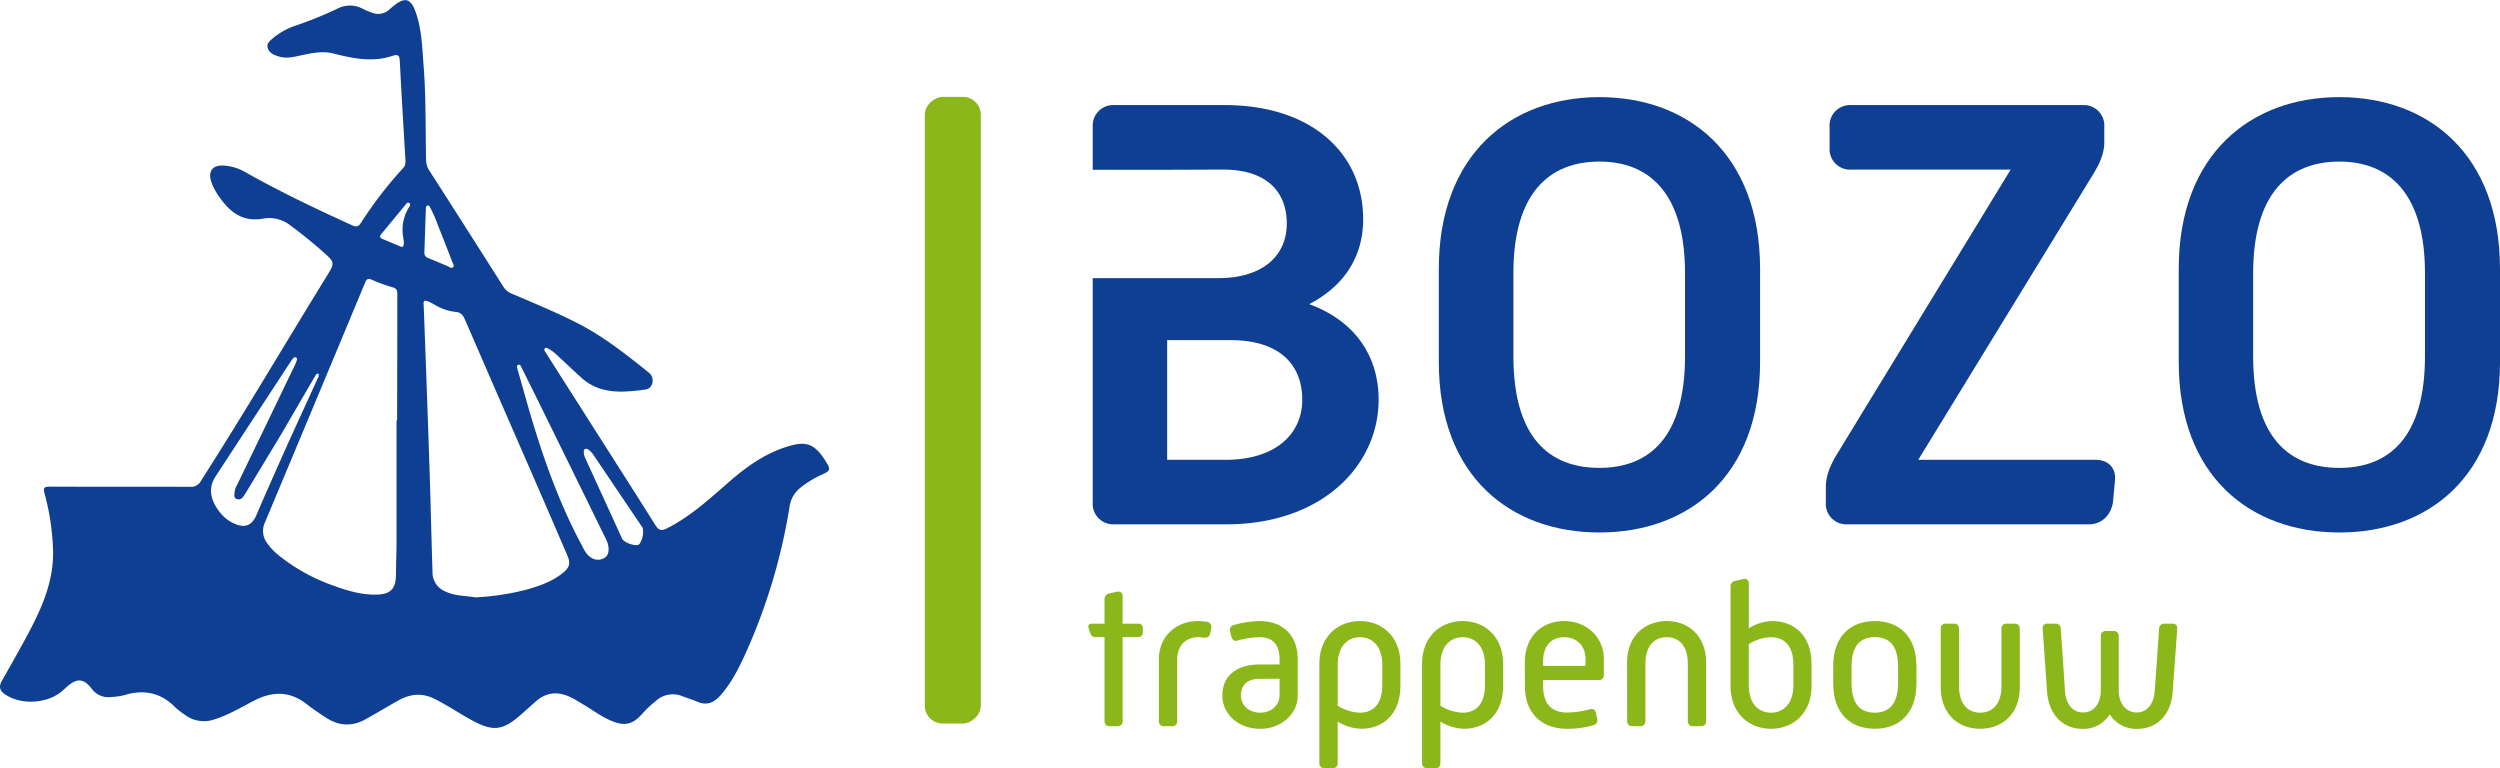<svg id="Laag_1" data-name="Laag 1" xmlns="http://www.w3.org/2000/svg" viewBox="0 0 791.71 243.28"><defs><style>.cls-1{fill:#8cb71a;}.cls-2{fill:#0f3f93;}.cls-3{fill:none;}</style></defs><rect class="cls-1" x="226.23" y="148.86" width="198.45" height="17.75" rx="5.67" transform="translate(459.47 -195.55) rotate(90)"/><path class="cls-2" d="M285.27,174c-3.62-5.83-6.35-6.69-12.8-4.56-6.8,2.25-12.44,6.28-17.74,10.89-6.2,5.4-12.26,11-19.66,14.76-1.75.91-2.65.84-3.78-.95-7.95-12.64-16-25.19-24-37.78q-5.55-8.7-11.09-17.42a.62.62,0,0,1,.76-.91,12.48,12.48,0,0,1,3.27,2.36c2.56,2.34,5.06,4.76,7.64,7.08,5.93,5.34,13.09,4.66,20.15,3.75,2.59-.33,3.25-3.75,1.17-5.41-7.12-5.69-14.26-11.38-22.43-15.56-6.64-3.4-13.53-6.24-20.37-9.18a6.08,6.08,0,0,1-3.07-2.16q-11.75-18.54-23.59-37a6,6,0,0,1-1.05-3.15c-.25-10.11,0-20.23-.82-30.32-.44-5.78-.57-11.62-2.62-17.14-1.46-3.93-3.33-4.39-6.59-1.81-.53.42-1.07.84-1.57,1.3a5.21,5.21,0,0,1-5.69,1,20.16,20.16,0,0,1-2.71-1.14,8.57,8.57,0,0,0-8.25,0,124.46,124.46,0,0,1-12.74,5.18,22.07,22.07,0,0,0-7.15,3.79c-1,.91-2.57,1.8-2,3.47s2.07,2.2,3.65,2.67c2.38.71,4.64.07,6.91-.4,3.39-.71,6.65-1.48,10.23-.58,6.14,1.55,12.4,2.87,18.7.74,2-.67,2.23.11,2.32,1.88.51,10.17,1.14,20.33,1.74,30.49.06,1.14.19,2.25-.72,3.2a124.47,124.47,0,0,0-13.37,17.38c-.82,1.22-1.49,1.27-2.76.7-11.59-5.25-23.07-10.74-34.14-17a15.5,15.5,0,0,0-6.2-1.88c-3.84-.4-5.5,1.77-4.15,5.41a18.09,18.09,0,0,0,1.83,3.62c3.48,5.25,7.63,9.07,14.72,7.71a10.78,10.78,0,0,1,8.51,2.28q5.28,3.9,10.19,8.25c3.81,3.38,3.85,3.42,1.14,7.82-13.29,21.57-26.14,43.42-39.79,64.76A3.53,3.53,0,0,1,83.84,182c-14.73-.06-29.46,0-44.18-.06-1.78,0-2.37.19-1.81,2.22a76.65,76.65,0,0,1,2.67,17.64c.34,9.4-3.15,17.72-7.39,25.78-2.83,5.4-5.89,10.69-8.88,16-1,1.81-.52,3.09,1.16,4.2,5.21,3.44,13.52,2.9,18.18-1.26.45-.4.89-.82,1.34-1.21,3.26-2.82,5.28-2.69,7.94.74a6.45,6.45,0,0,0,5.94,2.52A22.61,22.61,0,0,0,63,248c6.24-1.95,11.73-.85,16.35,3.95A24.88,24.88,0,0,0,82,254a10.07,10.07,0,0,0,9.8,1.59c4.48-1.43,8.48-3.87,12.63-6,5.9-3,11.38-2.81,16.64,1.39,1.83,1.46,3.79,2.74,5.73,4,4,2.71,8.27,3.07,12.58.69,3.49-1.92,6.9-4,10.38-5.95,3.68-2.07,7.38-2.61,11.41-.65,4.41,2.14,8.41,5,12.75,7.25,5.88,3.05,8.91,2.78,14-1.5,1.9-1.61,3.72-3.32,5.6-4.95,3.35-2.91,7.05-3.12,10.93-1.23,1.49.72,2.89,1.62,4.31,2.47,2.52,1.51,4.91,3.28,7.55,4.53,4.67,2.2,7.36,2.06,10.74-1.69a37.3,37.3,0,0,1,4.43-4.19,7.89,7.89,0,0,1,8.26-1.48c1.61.62,3.28,1.11,4.86,1.79,3,1.28,5.26.27,7.26-2,3.31-3.71,5.55-8.06,7.62-12.52a183.51,183.51,0,0,0,14.32-47.45,9.26,9.26,0,0,1,3.31-5.74,31.7,31.7,0,0,1,6.92-4.23C286.72,176.92,286.86,176.53,285.27,174ZM96.87,193.11A12.05,12.05,0,0,1,93.31,190c-3.13-4-3.63-7.76-1.28-11.35l23.75-36.31c.16-.24.33-.47.51-.7s.56-.83,1.08-.63a.58.58,0,0,1,.38.79,10.33,10.33,0,0,1-.72,1.84q-9.06,18.81-18.14,37.6a6.5,6.5,0,0,0-.92,2.77c0,.73-.18,1.6.8,1.89a1.74,1.74,0,0,0,2-.8c.52-.74,1-1.51,1.46-2.28l10.64-17.6,10.92-18.76s.93-.95.92.4l-9.81,21.46c-3.36,7.56-6.76,15.1-10,22.71C103.36,194.56,100.82,195.33,96.87,193.11Zm52.68-71.6q0,18.92-.06,37.84v1.59h-.18q0,19,0,38.07c0,3.54-.15,7.09-.18,10.64,0,4.64-1.67,6.44-6.4,6.49-4.57.05-8.92-1.21-13.19-2.77a58.82,58.82,0,0,1-17.7-9.79,19.39,19.39,0,0,1-3.41-3.6,6.43,6.43,0,0,1-.76-6.79q15.54-37.08,31-74.22c.24-.56.49-1.11.71-1.67.38-1,.84-1.42,2.07-.89a51,51,0,0,0,6.76,2.45C149.7,119.28,149.55,120.4,149.55,121.51Zm1.83-18.77c.74,4.08-.48,3.31-1.16,3-1.81-.71-3.59-1.51-5.39-2.26-.89-.37-.89-.88-.33-1.55l8-9.69c.48-.58,1.48,0,1,.84A13.48,13.48,0,0,0,151.38,102.74Zm7.23-9.23a.63.63,0,0,1,1.16-.31,39.55,39.55,0,0,1,2.61,5.9c1.63,4,3.14,8,4.7,11.93.18.47.59,1,.1,1.45s-1,0-1.43-.25c-2.07-.87-4.13-1.77-6.22-2.59-.87-.34-1.44-.84-1.41-1.8Q158.36,100.67,158.61,93.51Zm43.24,115.86c-3.43,2.74-7.52,4.09-11.66,5.26A80,80,0,0,1,174.38,217h-.15c-3.09-.54-6.57-.38-9.76-2a6.46,6.46,0,0,1-3.77-6c-.34-10.56-.57-21.12-.91-31.67-.48-14.62-1-29.24-1.55-43.86-.11-3-.2-6-.35-9-.07-1.49-.11-2.27,3.87.09a16.5,16.5,0,0,0,6.49,2.08c1.7.2,2.23,1.29,2.76,2.49q10.17,23.43,20.37,46.82,6,13.79,11.93,27.57C204.48,206.19,204.21,207.5,201.85,209.37ZM215,204.6a4,4,0,0,1-4.46-.44c-1.43-1.09-2.08-2.75-2.89-4.27-7-13.14-11.91-27.11-16.11-41.35-1.31-4.47-2.54-9-3.83-13.44a7.27,7.27,0,0,1-.26-1.07.62.62,0,0,1,1.18-.34c2.56,5.17,5,10,7.38,14.9q9.61,19.54,19.2,39.12a10.8,10.8,0,0,1,1.16,2.93C216.59,202.24,216.5,203.77,215,204.6Zm11-4.28c-1,.57-4.5-.55-5.24-1.87l-11.81-25.81a4,4,0,0,1-.34-1.32h0a.45.45,0,0,1,0-.11.52.52,0,0,1,0-.17.56.56,0,0,1,0-.13s0-.1,0-.14a1.16,1.16,0,0,1,.34-.76c.75-.12.9,0,1.67.65a5.39,5.39,0,0,1,.89,1l15.65,23.19C227.82,196.19,227,199.74,225.93,200.32Z" transform="translate(-23.73 -27.83)"/><path class="cls-2" d="M479.38,113c0-36.34,22.78-54.41,50.87-54.41S581.12,76.62,581.12,113v29.46c0,36.33-22.78,54-50.87,54s-50.87-17.68-50.87-54ZM530.25,176c15.71,0,27.1-9.63,27.1-35.36V114.33C557.35,89,546,79,530.25,79,514.34,79,503,89,503,114.33v26.32C503,166.38,514.34,176,530.25,176Z" transform="translate(-23.73 -27.83)"/><path class="cls-2" d="M601.94,182.29c0-3.93,1.38-6.87,3.14-10l55.39-90.74H610a6.49,6.49,0,0,1-6.87-6.87V68A6.49,6.49,0,0,1,610,61.11h73.27A6.49,6.49,0,0,1,690.13,68v4.71c0,3.73-1.37,6.68-3.34,10l-55.58,90.74h56.17c4.13,0,6.68,2.75,6.09,6.88l-.59,6.48c-.59,4.12-3.53,7.07-7.66,7.07h-76.4a6.5,6.5,0,0,1-6.88-6.88Z" transform="translate(-23.73 -27.83)"/><path class="cls-2" d="M713.7,113c0-36.34,22.78-54.41,50.87-54.41S815.44,76.62,815.44,113v29.46c0,36.33-22.78,54-50.87,54s-50.87-17.68-50.87-54ZM764.57,176c15.71,0,27.11-9.63,27.11-35.36V114.33C791.68,89,780.28,79,764.57,79c-15.91,0-27.3,10-27.3,35.35v26.32C737.27,166.38,748.66,176,764.57,176Z" transform="translate(-23.73 -27.83)"/><path class="cls-3" d="M413.39,135.54h-20v37.91h18.46c15.72,0,24.36-8,24.36-19S429.1,135.54,413.39,135.54Z" transform="translate(-23.73 -27.83)"/><path class="cls-2" d="M438.33,124.15c10.6-5.5,17.09-14.53,17.09-26.91,0-21-16.5-36.13-43.8-36.13h-35A6.49,6.49,0,0,0,369.78,68V81.6h23.57L411,81.53c13.94,0,20.23,7.07,20.23,17.09,0,10.41-7.86,17.28-21.61,17.28H369.78V187a6.5,6.5,0,0,0,6.88,6.88H412c30.84,0,48.32-19,48.32-39.48C460.33,140.65,452.86,129.46,438.33,124.15Zm-26.52,49.3H393.35V135.54h20c15.71,0,22.78,7.86,22.78,18.86S427.53,173.45,411.81,173.45Z" transform="translate(-23.73 -27.83)"/><path class="cls-1" d="M373.51,229.56h-2.83a1.44,1.44,0,0,1-1.64-1.2l-.57-1.58c-.25-.88.13-1.45.95-1.45h4.09v-7.69a1.83,1.83,0,0,1,1.52-1.89l2.27-.51c1.26-.25,1.95.38,1.95,1.33v8.76h5a1.33,1.33,0,0,1,1.39,1.39v1.45a1.33,1.33,0,0,1-1.39,1.39h-5v26.67a1.49,1.49,0,0,1-1.57,1.57h-2.59a1.49,1.49,0,0,1-1.58-1.57Z" transform="translate(-23.73 -27.83)"/><path class="cls-1" d="M390.73,236.62c0-7.32,5.48-12.11,12.35-12.11.82,0,1.9.13,2.65.19a1.72,1.72,0,0,1,1.58,2.15l-.38,1.7c-.19.88-.88,1.38-2.14,1.2a10,10,0,0,0-1.64-.13c-4,0-6.62,2.84-6.62,7v19.61A1.49,1.49,0,0,1,395,257.8H392.3a1.49,1.49,0,0,1-1.57-1.57Z" transform="translate(-23.73 -27.83)"/><path class="cls-1" d="M422.57,238.26h6.37v-1.77c0-4.41-2.15-6.87-6.25-6.87a27.57,27.57,0,0,0-7.12,1.07c-1,.25-1.58-.19-1.89-1.26l-.38-1.51a1.62,1.62,0,0,1,1.2-2.15,30.55,30.55,0,0,1,8.19-1.26c7.25,0,12,4.54,12,12v11.6c0,5.93-5.36,10.53-11.85,10.53-6.87,0-12-4.6-12-10.53C410.78,241.73,415.57,238.26,422.57,238.26Zm.25,15.26c3.66,0,6.12-2.53,6.12-5.43V242.8h-6.37c-4.16,0-5.87,2.33-5.87,5.23S419,253.52,422.82,253.52Z" transform="translate(-23.73 -27.83)"/><path class="cls-1" d="M447.35,269.53a1.49,1.49,0,0,1-1.58,1.58h-2.65a1.49,1.49,0,0,1-1.57-1.58V238.07c0-8.77,6-13.56,12.86-13.56s12.8,4.79,12.8,13.56V245c0,9.33-5.87,13.62-12.42,13.62a15,15,0,0,1-7.44-2.27Zm7-16c3.85,0,7.13-2.27,7.13-8.83v-6.31c0-6-3.22-8.76-7.06-8.76s-7.06,2.77-7.06,8.76v12.93A14.07,14.07,0,0,0,454.34,253.52Z" transform="translate(-23.73 -27.83)"/><path class="cls-1" d="M479.88,269.53a1.49,1.49,0,0,1-1.58,1.58h-2.64a1.49,1.49,0,0,1-1.58-1.58V238.07c0-8.77,6-13.56,12.86-13.56s12.8,4.79,12.8,13.56V245c0,9.33-5.86,13.62-12.42,13.62a15.08,15.08,0,0,1-7.44-2.27Zm7-16c3.84,0,7.12-2.27,7.12-8.83v-6.31c0-6-3.21-8.76-7.06-8.76s-7.06,2.77-7.06,8.76v12.93A14.07,14.07,0,0,0,486.88,253.52Z" transform="translate(-23.73 -27.83)"/><path class="cls-1" d="M506.61,237.75c0-8.64,5.62-13.24,12.49-13.24s12.54,4.92,12.54,12v5.11a1.49,1.49,0,0,1-1.57,1.58H512.41v1.89c0,5.8,2.84,8.39,7.57,8.39a28.69,28.69,0,0,0,7.12-1c1-.32,1.77.06,2,.94l.44,2a1.62,1.62,0,0,1-1.26,2.08,29,29,0,0,1-8.26,1.13c-7.82,0-13.37-4.66-13.37-13.49Zm19.23.95v-2.15c0-4.09-2.71-6.93-6.74-6.93s-6.69,2.65-6.69,7.69v1.39Z" transform="translate(-23.73 -27.83)"/><path class="cls-1" d="M539,237.69c0-8.58,5.74-13.18,12.55-13.18s12.48,4.6,12.48,13.18v18.54a1.49,1.49,0,0,1-1.57,1.57h-2.65a1.49,1.49,0,0,1-1.58-1.57V238c0-5.61-2.77-8.38-6.68-8.38s-6.75,2.77-6.75,8.38v18.23a1.49,1.49,0,0,1-1.57,1.57H540.6a1.49,1.49,0,0,1-1.58-1.57Z" transform="translate(-23.73 -27.83)"/><path class="cls-1" d="M571.75,213.67a1.74,1.74,0,0,1,1.51-1.89l2.46-.57a1.35,1.35,0,0,1,1.83,1.32v14.25a15,15,0,0,1,7.44-2.27c6.55,0,12.42,4.29,12.42,13.62v6.94c0,8.76-5.93,13.55-12.8,13.55s-12.86-4.79-12.86-13.55Zm12.86,39.85c3.84,0,7.06-2.78,7.06-8.77v-6.3c0-6.56-3.28-8.83-7.13-8.83a14,14,0,0,0-7,2.21v12.92C577.55,250.74,580.64,253.52,584.61,253.52Z" transform="translate(-23.73 -27.83)"/><path class="cls-1" d="M604.28,238.76c0-9.58,5.61-14.25,13.18-14.25s13.17,4.73,13.17,14.25v5.61c0,9.52-5.61,14.25-13.17,14.25s-13.18-4.73-13.18-14.25Zm13.18,14.76c4.41,0,7.37-2.65,7.37-9.46v-5c0-6.88-2.83-9.46-7.37-9.46s-7.38,2.58-7.38,9.46v5C610.08,250.87,612.92,253.52,617.46,253.52Z" transform="translate(-23.73 -27.83)"/><path class="cls-1" d="M638.33,226.91a1.49,1.49,0,0,1,1.57-1.58h2.65a1.49,1.49,0,0,1,1.58,1.58v18.22c0,5.61,2.77,8.39,6.68,8.39s6.75-2.78,6.75-8.39V226.91a1.49,1.49,0,0,1,1.57-1.58h2.65a1.49,1.49,0,0,1,1.58,1.58v18.53c0,8.58-5.68,13.18-12.55,13.18s-12.48-4.6-12.48-13.18Z" transform="translate(-23.73 -27.83)"/><path class="cls-1" d="M670.61,226.91a1.34,1.34,0,0,1,1.45-1.58h2.65a1.58,1.58,0,0,1,1.64,1.58l1.32,19.61c.25,4.09,2.27,6.93,5.74,6.93s5.61-2.9,5.61-7V229.24a1.5,1.5,0,0,1,1.58-1.58h2.52a1.5,1.5,0,0,1,1.58,1.58v17.21c0,4.1,2.26,7,5.67,7s5.49-2.84,5.74-6.93l1.38-19.67a1.54,1.54,0,0,1,1.64-1.52h2.65a1.37,1.37,0,0,1,1.45,1.58L711.78,247c-.57,7.25-4.92,11.66-11.41,11.66a9.91,9.91,0,0,1-8.51-4.6,9.84,9.84,0,0,1-8.51,4.6c-6.43,0-10.78-4.54-11.35-11.72Z" transform="translate(-23.73 -27.83)"/></svg>